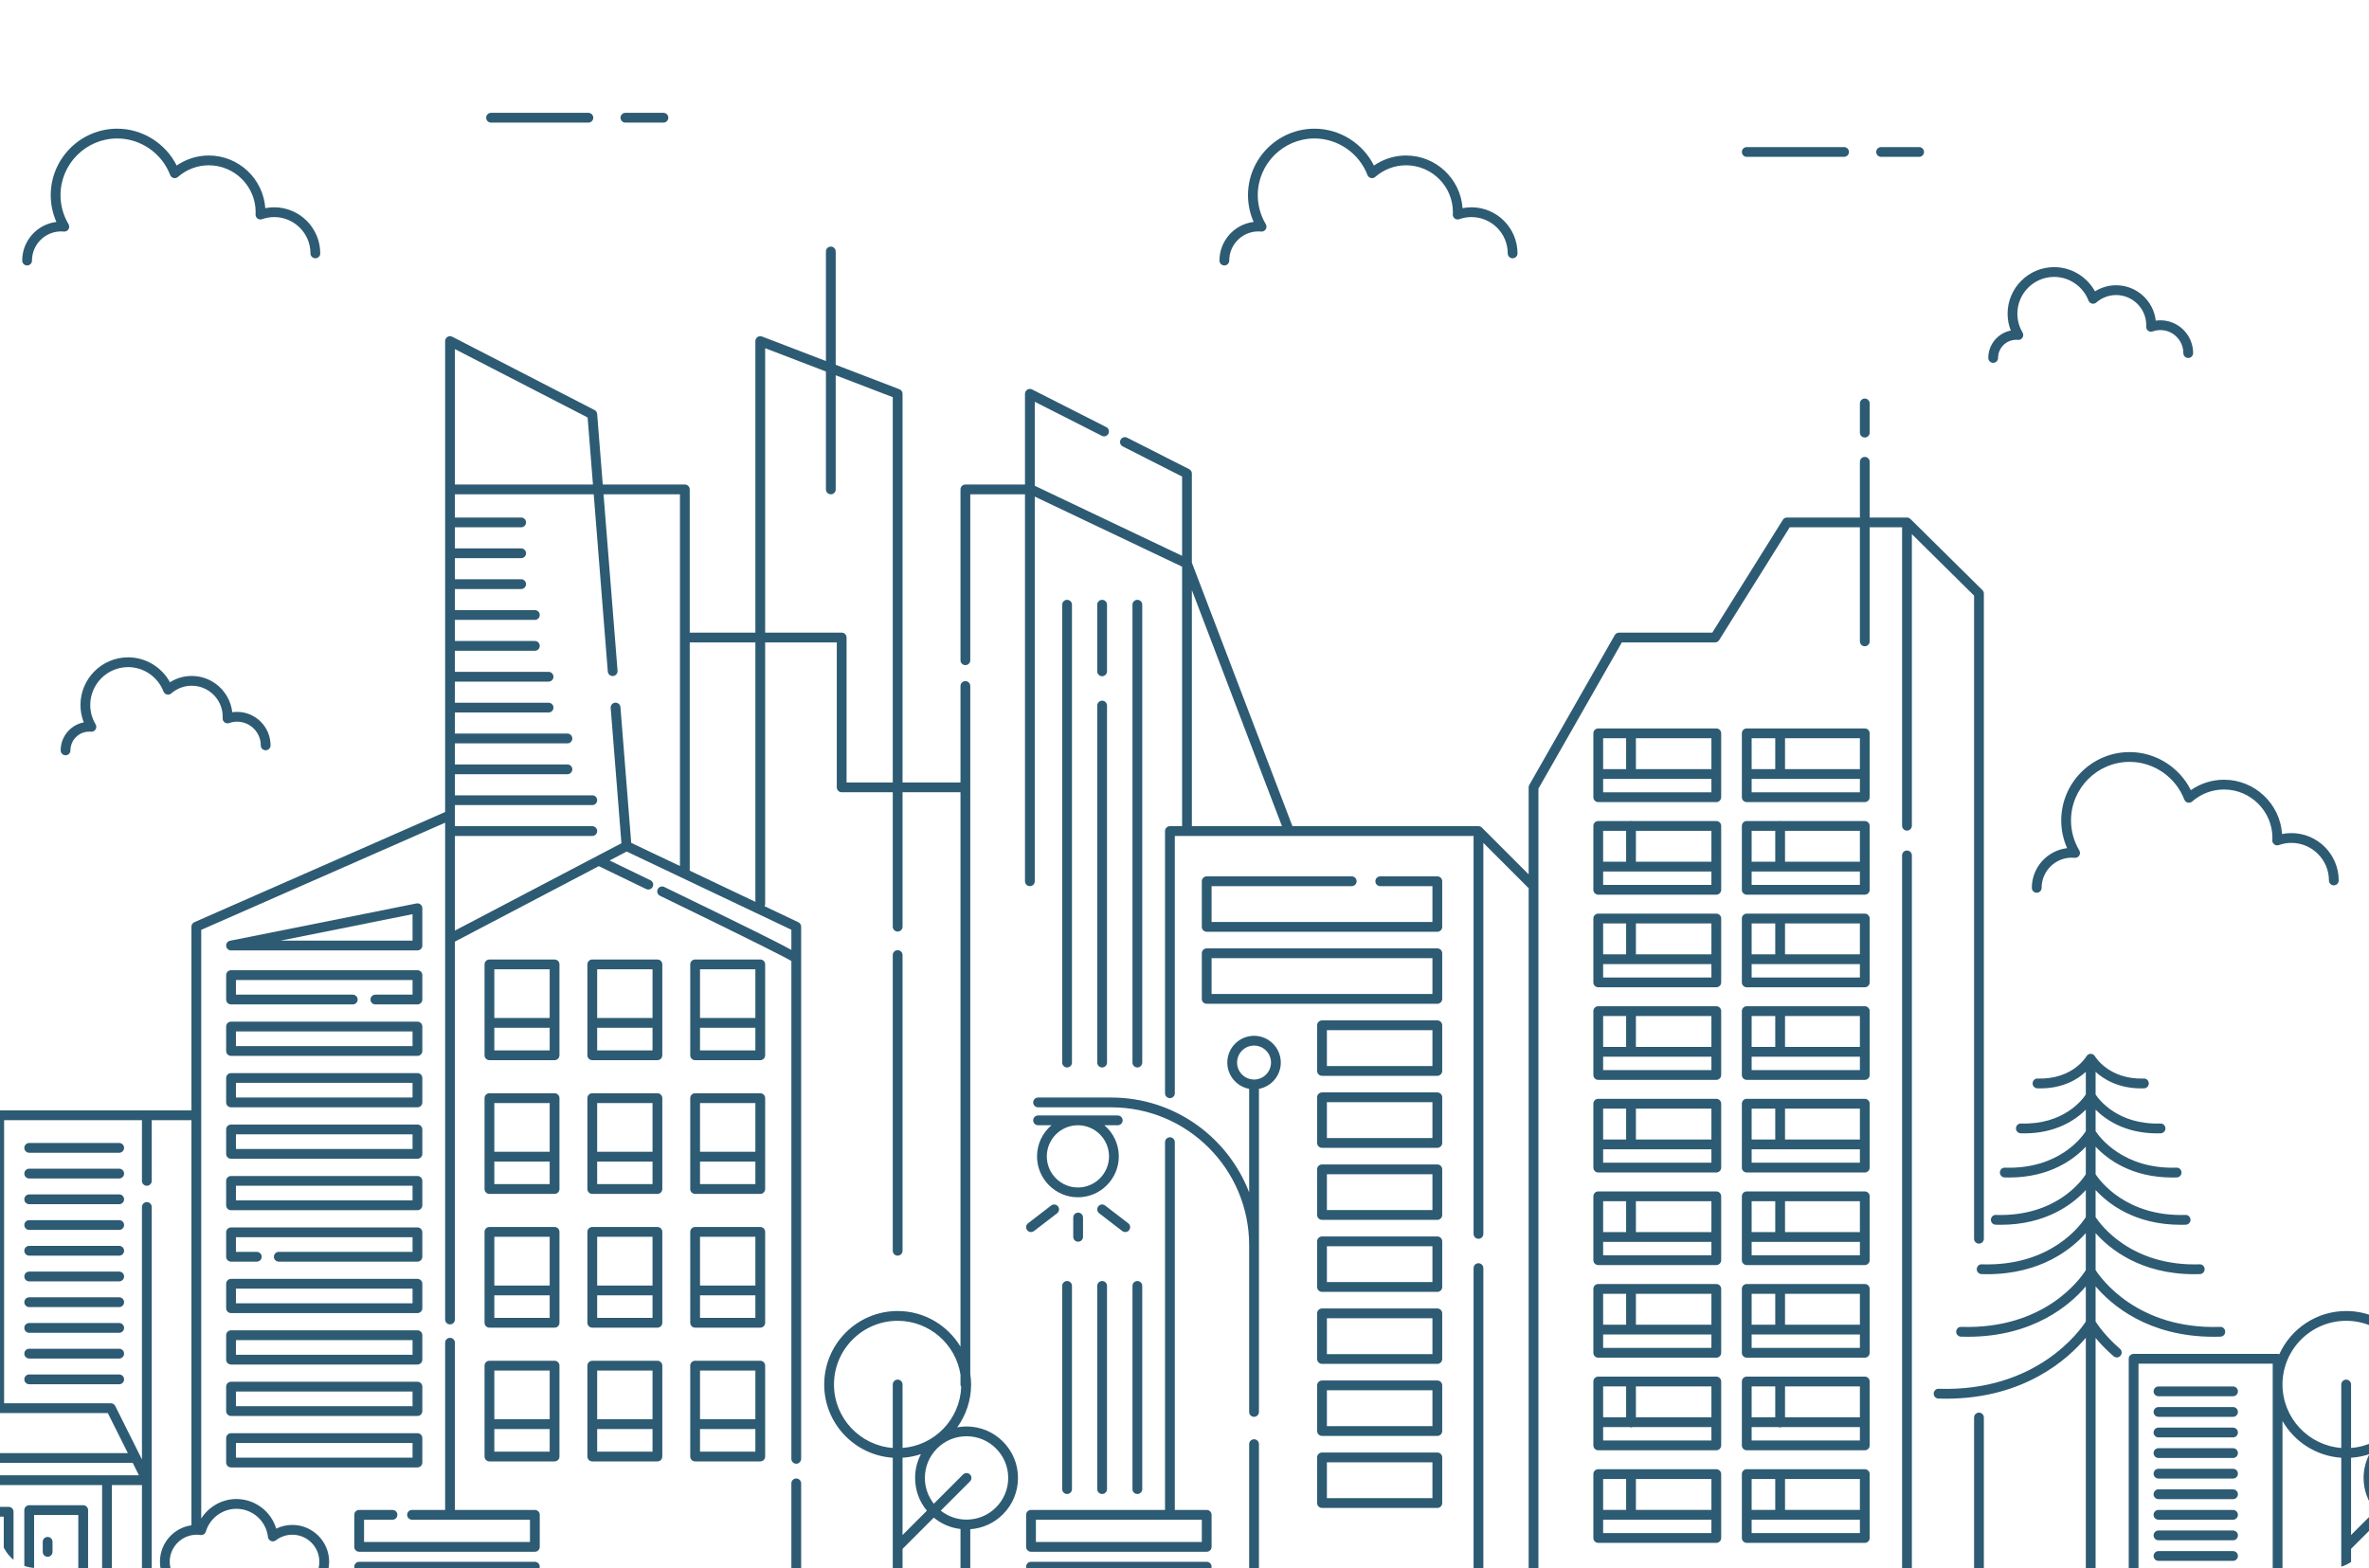 <?xml version="1.0" encoding="UTF-8"?> <svg xmlns="http://www.w3.org/2000/svg" width="645" height="427" viewBox="0 0 645 427" fill="none"> <g clip-path="url(#clip0_2366_190)"> <path d="M21.322 432.657V412.558H9.284V432.657H21.322ZM43.547 425.292C43.549 420.252 47.272 416.028 52.124 415.362V305.041H41.3L41.311 305.091V321.569C41.311 322.306 40.714 322.901 39.979 322.901C39.243 322.901 38.648 322.306 38.648 321.569V305.091L38.657 305.041H1.116V382.126H30.177C30.682 382.126 31.143 382.411 31.369 382.863L38.648 397.427V328.679C38.648 327.943 39.243 327.347 39.979 327.347C40.714 327.347 41.311 327.943 41.311 328.679V432.657H46.791C44.803 430.822 43.547 428.203 43.547 425.292V425.292ZM101.65 432.657V427.967H97.79C97.054 427.967 96.459 427.371 96.459 426.634C96.459 425.899 97.054 425.303 97.79 425.303H145.625C146.361 425.303 146.956 425.899 146.956 426.634C146.956 427.371 146.361 427.967 145.625 427.967H141.589V432.657H215.463V403.944C215.463 403.209 216.06 402.612 216.795 402.612C217.531 402.612 218.126 403.209 218.126 403.944V432.657H243.071V396.963C232.665 396.274 224.403 387.605 224.403 377.02C224.403 365.986 233.374 357.01 244.402 357.01C251.658 357.01 258.005 360.909 261.51 366.711V215.737H245.733V252.346C245.733 253.082 245.137 253.678 244.402 253.678C243.667 253.678 243.071 253.082 243.071 252.346V215.737H229.162C228.427 215.737 227.83 215.14 227.83 214.404V174.941H208.326V246.19C208.326 246.404 208.264 246.598 208.177 246.777L217.366 251.141C217.83 251.362 218.126 251.831 218.126 252.345V397.261C218.126 397.996 217.531 398.593 216.795 398.593C216.06 398.593 215.463 397.996 215.463 397.261V261.683C213.792 260.723 206.854 257.118 179.689 243.927C179.028 243.606 178.752 242.809 179.073 242.147C179.392 241.485 180.19 241.211 180.851 241.53C202.677 252.128 211.714 256.578 215.463 258.686V253.185L170.623 231.886L165.971 234.326C168.359 235.479 172.35 237.406 177.095 239.705C177.756 240.026 178.033 240.825 177.713 241.485C177.483 241.962 177.007 242.238 176.513 242.238C176.318 242.238 176.12 242.194 175.935 242.105C169.663 239.064 164.697 236.669 163.034 235.866L123.856 256.419V359.319C123.856 360.056 123.259 360.651 122.524 360.651C121.788 360.651 121.193 360.056 121.193 359.319V224.033L54.787 253.215V413.514C56.83 410.292 60.427 408.205 64.353 408.205C69.436 408.205 73.795 411.559 75.205 416.274C76.561 415.608 78.047 415.262 79.589 415.262C85.115 415.262 89.613 419.76 89.613 425.292C89.613 428.203 88.357 430.822 86.368 432.657H101.65V432.657ZM104.312 427.967V432.657H138.927V427.967H104.312ZM637.451 396.963C630.602 396.509 624.691 392.601 621.447 386.955V432.657H637.451V396.963ZM646.739 411.385C644.663 408.879 643.531 405.76 643.531 402.464C643.531 400.17 644.083 397.963 645.116 395.986C643.527 396.519 641.851 396.849 640.114 396.963V418.014L646.739 411.385ZM657.537 413.813C660.568 413.813 663.417 412.634 665.559 410.489C667.702 408.345 668.882 405.495 668.881 402.464C668.882 399.432 667.702 396.581 665.559 394.438C663.417 392.293 660.568 391.113 657.537 391.113C654.507 391.113 651.659 392.293 649.516 394.438C647.374 396.581 646.193 399.432 646.193 402.464C646.193 405.046 647.057 407.493 648.635 409.487L656.596 401.522C657.116 401.001 657.958 401.001 658.478 401.522C658.999 402.043 658.999 402.885 658.478 403.406L650.518 411.371C652.511 412.95 654.956 413.813 657.537 413.813V413.813ZM638.782 359.675C629.224 359.675 621.447 367.457 621.447 377.02C621.447 386.136 628.514 393.615 637.451 394.299V377.02C637.451 376.285 638.047 375.688 638.782 375.688C639.518 375.688 640.114 376.285 640.114 377.02V394.299C649.052 393.615 656.119 386.136 656.119 377.02C656.119 367.457 648.342 359.675 638.782 359.675ZM618.784 371.349H582.246V432.657H618.784V371.349ZM321.845 427.967H287.232V432.657H321.845V427.967ZM261.51 416.372C258.832 416.06 256.322 414.995 254.241 413.269L245.733 421.781V432.657H261.51V416.372ZM274.502 402.464C274.502 399.432 273.321 396.581 271.179 394.438C269.037 392.293 266.188 391.113 263.157 391.113C260.127 391.113 257.278 392.293 255.136 394.438C252.993 396.581 251.814 399.432 251.814 402.464C251.814 405.046 252.677 407.493 254.254 409.487L262.216 401.522C262.737 401.001 263.578 401.001 264.098 401.522C264.619 402.043 264.619 402.885 264.098 403.406L256.138 411.371C258.131 412.95 260.576 413.813 263.157 413.813C266.188 413.813 269.037 412.634 271.179 410.489C273.321 408.345 274.502 405.495 274.502 402.464V402.464ZM244.402 375.688C245.137 375.688 245.733 376.285 245.733 377.02V394.299C254.456 393.632 261.375 386.489 261.705 377.674C261.592 377.479 261.51 377.263 261.51 377.02V374.344C260.218 366.05 253.049 359.675 244.402 359.675C234.843 359.675 227.066 367.457 227.066 377.02C227.066 386.136 234.133 393.615 243.071 394.299V377.02C243.071 376.285 243.667 375.688 244.402 375.688V375.688ZM245.733 418.014L252.359 411.385C250.281 408.879 249.151 405.76 249.151 402.464C249.151 400.17 249.703 397.963 250.736 395.986C249.147 396.519 247.471 396.849 245.733 396.963V418.014V418.014ZM243.071 108.155L227.535 102.192V133.272C227.535 134.008 226.939 134.604 226.204 134.604C225.467 134.604 224.873 134.008 224.873 133.272V101.169L208.326 94.819V172.277H229.162C229.898 172.277 230.493 172.874 230.493 173.609V213.072H243.071V108.155V108.155ZM187.791 174.941V236.935L187.762 237.078L205.663 245.581V174.941H187.791V174.941ZM185.128 134.604H164.323L168.137 182.651C168.196 183.383 167.649 184.025 166.915 184.084L166.809 184.088C166.122 184.088 165.539 183.559 165.482 182.861L161.651 134.604H123.856V140.928H141.892C142.627 140.928 143.224 141.525 143.224 142.26C143.224 142.997 142.627 143.592 141.892 143.592H123.856V149.334H141.892C142.627 149.334 143.224 149.93 143.224 150.666C143.224 151.401 142.627 151.998 141.892 151.998H123.856V157.738H141.892C142.627 157.738 143.224 158.335 143.224 159.07C143.224 159.807 142.627 160.402 141.892 160.402H123.856V166.144H145.625C146.362 166.144 146.956 166.741 146.956 167.476C146.956 168.211 146.362 168.808 145.625 168.808H123.856V174.55H145.625C146.362 174.55 146.956 175.145 146.956 175.882C146.956 176.617 146.362 177.214 145.625 177.214H123.856V182.954H149.359C150.094 182.954 150.69 183.551 150.69 184.286C150.69 185.022 150.094 185.618 149.359 185.618H123.856V191.36H149.359C150.094 191.36 150.69 191.957 150.69 192.692C150.69 193.427 150.094 194.024 149.359 194.024H123.856V199.764H154.492C155.229 199.764 155.823 200.361 155.823 201.097C155.823 201.833 155.229 202.428 154.492 202.428H123.856V208.17H154.492C155.229 208.17 155.823 208.767 155.823 209.502C155.823 210.237 155.229 210.834 154.492 210.834H123.856V216.574H161.258C161.995 216.574 162.59 217.171 162.59 217.907C162.59 218.643 161.995 219.239 161.258 219.239H123.856V224.98H161.258C161.995 224.98 162.59 225.576 162.59 226.312C162.59 227.048 161.995 227.645 161.258 227.645H123.856V253.411L169.196 229.627L166.271 192.784C166.212 192.051 166.76 191.409 167.493 191.35C168.241 191.299 168.867 191.841 168.925 192.573L171.859 229.525L185.128 235.828V134.604V134.604ZM159.989 113.687L123.856 95.065V131.94H161.439L159.989 113.687V113.687ZM53.572 432.657H79.589C83.647 432.657 86.95 429.354 86.95 425.292C86.95 421.231 83.647 417.926 79.589 417.926C77.954 417.926 76.402 418.459 75.101 419.465C74.721 419.758 74.209 419.823 73.768 419.638C73.325 419.45 73.018 419.037 72.963 418.56C72.469 414.176 68.768 410.87 64.353 410.87C60.549 410.87 57.132 413.418 56.047 417.067C55.859 417.698 55.242 418.104 54.587 418.006C54.255 417.961 53.916 417.926 53.572 417.926C49.513 417.926 46.21 421.231 46.21 425.292C46.21 429.354 49.513 432.657 53.572 432.657V432.657ZM-40.25 395.695H-23.946C-23.21 395.695 -22.615 396.291 -22.615 397.028C-22.615 397.764 -23.21 398.36 -23.946 398.36H-41.581L-43.27 401.738H37.824L36.136 398.36H-17.622C-18.358 398.36 -18.953 397.764 -18.953 397.028C-18.953 396.291 -18.358 395.695 -17.622 395.695H34.804L29.355 384.791H-34.801L-40.25 395.695ZM38.648 404.402H30.46V432.657H38.648V404.402ZM-33.243 432.657H6.622V411.226C6.622 410.489 7.217 409.893 7.953 409.893H22.653C23.389 409.893 23.984 410.489 23.984 411.226V432.657H27.798V404.402H-33.243V432.657ZM-55.681 319.05H-99.22V368.685H-84.683C-83.948 368.685 -83.352 369.281 -83.352 370.017V403.07C-83.352 403.807 -83.948 404.402 -84.683 404.402C-85.419 404.402 -86.015 403.807 -86.015 403.07V371.349H-122.556V432.657H-86.015V410.273C-86.015 409.538 -85.419 408.941 -84.683 408.941C-83.948 408.941 -83.352 409.538 -83.352 410.273V432.657H-55.681V319.05ZM-142.553 359.675C-152.112 359.675 -159.89 367.457 -159.89 377.02C-159.89 386.136 -152.822 393.615 -143.884 394.299V377.02C-143.884 376.285 -143.289 375.688 -142.553 375.688C-141.816 375.688 -141.221 376.285 -141.221 377.02V394.299C-132.284 393.615 -125.218 386.136 -125.218 377.02C-125.218 367.457 -132.993 359.675 -142.553 359.675ZM-169.329 394.438C-173.753 398.863 -173.753 406.064 -169.329 410.489C-167.187 412.634 -164.338 413.813 -161.308 413.813C-158.726 413.813 -156.282 412.949 -154.289 411.371L-162.249 403.406C-162.769 402.885 -162.769 402.043 -162.249 401.522C-161.728 401.001 -160.887 401.001 -160.367 401.522L-152.406 409.487C-150.827 407.493 -149.964 405.046 -149.964 402.464C-149.964 399.432 -151.144 396.581 -153.287 394.438C-155.43 392.293 -158.279 391.113 -161.308 391.113C-164.338 391.113 -167.187 392.293 -169.329 394.438V394.438ZM-143.884 396.963C-145.621 396.849 -147.298 396.519 -148.886 395.986C-147.854 397.963 -147.301 400.17 -147.301 402.464C-147.301 405.76 -148.433 408.879 -150.509 411.385L-143.884 418.014V396.963ZM-141.221 432.657H-125.218V386.955C-128.463 392.601 -134.372 396.509 -141.221 396.963V432.657ZM324.509 160.693V224.98H349.034L324.509 160.693ZM-187.636 289.351C-187.636 286.803 -189.708 284.729 -192.255 284.729C-194.802 284.729 -196.874 286.803 -196.874 289.351C-196.874 291.9 -194.802 293.972 -192.255 293.972C-189.708 293.972 -187.636 291.9 -187.636 289.351ZM-212.668 432.657H-193.587V296.509C-196.967 295.88 -199.537 292.914 -199.537 289.351C-199.537 285.334 -196.271 282.065 -192.255 282.065C-188.24 282.065 -184.973 285.334 -184.973 289.351C-184.973 292.914 -187.544 295.88 -190.924 296.509V324.713C-185.131 309.62 -170.502 298.875 -153.403 298.875H-133.453C-132.717 298.875 -132.121 299.472 -132.121 300.207C-132.121 300.944 -132.717 301.539 -133.453 301.539H-153.403C-174.093 301.539 -190.924 318.381 -190.924 339.081V432.657H-143.884V421.781L-152.391 413.269C-154.896 415.346 -158.014 416.477 -161.308 416.477C-165.05 416.477 -168.566 415.021 -171.212 412.372C-176.673 406.909 -176.673 398.017 -171.212 392.554C-168.566 389.906 -165.05 388.449 -161.308 388.449C-160.446 388.449 -159.598 388.535 -158.769 388.687C-161.139 385.398 -162.552 381.376 -162.552 377.02C-162.552 365.986 -153.58 357.01 -142.553 357.01C-134.465 357.01 -127.498 361.849 -124.352 368.779C-124.205 368.724 -124.05 368.685 -123.887 368.685H-101.883V317.718C-101.883 316.981 -101.288 316.386 -100.552 316.386H-75.749V295.305C-75.749 294.568 -75.153 293.972 -74.417 293.972C-73.682 293.972 -73.086 294.568 -73.086 295.305V316.386H-54.349C-53.613 316.386 -53.018 316.981 -53.018 317.718V432.657H-35.906V404.402H-45.449C-46.185 404.402 -46.781 403.807 -46.781 403.07C-46.781 402.766 -46.679 402.485 -46.508 402.261L-43.704 396.649C-43.661 396.508 -43.597 396.384 -43.513 396.267L-36.815 382.863C-36.589 382.411 -36.13 382.126 -35.625 382.126H-1.546V339.946H-32.415C-33.151 339.946 -33.746 339.35 -33.746 338.614V253.677H-73.086V289.35C-73.086 290.087 -73.682 290.682 -74.417 290.682C-75.153 290.682 -75.749 290.087 -75.749 289.35V252.345C-75.749 251.608 -75.153 251.013 -74.417 251.013H-32.415C-31.68 251.013 -31.084 251.608 -31.084 252.345V337.282H-1.546V303.709C-1.546 302.972 -0.951 302.377 -0.215 302.377H52.124V252.345C52.124 251.816 52.436 251.338 52.919 251.124L121.193 221.122V92.881C121.193 92.416 121.434 91.986 121.831 91.743C122.228 91.501 122.72 91.482 123.134 91.696L161.868 111.658C162.278 111.869 162.55 112.278 162.586 112.738L164.111 131.94H186.46C187.196 131.94 187.791 132.537 187.791 133.272V172.277H205.663V92.881C205.663 92.442 205.879 92.031 206.241 91.783C206.602 91.534 207.062 91.482 207.472 91.637L224.873 98.316V68.483C224.873 67.746 225.467 67.151 226.204 67.151C226.939 67.151 227.535 67.746 227.535 68.483V99.338L244.88 105.996C245.394 106.194 245.733 106.688 245.733 107.24V213.072H261.51V186.808C261.51 186.072 262.105 185.476 262.842 185.476C263.577 185.476 264.173 186.072 264.173 186.808V374.161C264.307 375.098 264.401 376.048 264.401 377.02C264.401 381.376 262.988 385.398 260.618 388.687C261.448 388.535 262.296 388.449 263.157 388.449C266.898 388.449 270.416 389.906 273.062 392.554C275.707 395.201 277.165 398.719 277.165 402.464C277.165 406.207 275.707 409.726 273.062 412.372C270.657 414.778 267.531 416.188 264.173 416.427V432.657H284.57V427.967H280.709C279.974 427.967 279.377 427.371 279.377 426.634C279.377 425.899 279.974 425.303 280.709 425.303H328.544C329.28 425.303 329.875 425.899 329.875 426.634C329.875 427.371 329.28 427.967 328.544 427.967H324.508V432.657H340.105V393.264C340.105 392.528 340.702 391.932 341.437 391.932C342.173 391.932 342.768 392.528 342.768 393.264V432.657H401.205V345.331C401.205 344.596 401.801 343.999 402.536 343.999C403.271 343.999 403.867 344.596 403.867 345.331V432.657H416.201V241.869L403.867 229.528V336.007C403.867 336.743 403.271 337.339 402.536 337.339C401.801 337.339 401.205 336.743 401.205 336.007V227.645H319.863V297.708C319.863 298.445 319.268 299.04 318.532 299.04C317.797 299.04 317.2 298.445 317.2 297.708V226.312C317.2 225.576 317.797 224.98 318.532 224.98H321.845V154.309L281.733 135.233V239.978C281.733 240.715 281.136 241.311 280.401 241.311C279.665 241.311 279.07 240.715 279.07 239.978V134.604H264.173V179.792C264.173 180.527 263.577 181.124 262.842 181.124C262.105 181.124 261.51 180.527 261.51 179.792V133.272C261.51 132.537 262.105 131.94 262.842 131.94H279.07V107.24C279.07 106.776 279.309 106.346 279.704 106.105C280.1 105.861 280.592 105.841 281.003 106.052L301.201 116.304C301.856 116.636 302.118 117.438 301.786 118.095C301.454 118.751 300.654 119.015 299.996 118.68L281.733 109.409V132.284L321.845 151.359V129.77L305.68 121.564C305.025 121.232 304.762 120.431 305.095 119.774C305.427 119.118 306.23 118.855 306.885 119.189L323.78 127.765C324.227 127.992 324.508 128.451 324.508 128.952V153.222L351.883 224.98H402.536C402.709 224.98 402.882 225.015 403.044 225.083C403.208 225.149 403.355 225.248 403.477 225.371L416.201 238.102V214.404C416.201 214.172 416.262 213.945 416.377 213.744L439.648 172.949C439.885 172.533 440.325 172.277 440.803 172.277H466.201L485.411 141.554C485.653 141.165 486.079 140.928 486.538 140.928H506.388V125.752C506.388 125.017 506.985 124.42 507.719 124.42C508.456 124.42 509.051 125.017 509.051 125.752V140.928H519.207C519.385 140.928 519.558 140.965 519.718 141.032L519.996 141.216L520.143 141.313L520.148 141.318L539.743 160.692C539.997 160.942 540.138 161.283 540.138 161.639V337.328C540.138 338.065 539.543 338.66 538.807 338.66C538.072 338.66 537.476 338.065 537.476 337.328V162.195L520.538 145.449V224.859C520.538 225.594 519.943 226.191 519.207 226.191C518.471 226.191 517.875 225.594 517.875 224.859V143.592H509.051V174.655C509.051 175.39 508.456 175.987 507.719 175.987C506.985 175.987 506.388 175.39 506.388 174.655V143.592H487.276L468.067 174.315C467.824 174.706 467.398 174.941 466.938 174.941H441.577L418.864 214.757V432.657H517.875V232.937C517.875 232.2 518.471 231.605 519.207 231.605C519.943 231.605 520.538 232.2 520.538 232.937V432.657H537.476V386.009C537.476 385.274 538.072 384.678 538.807 384.678C539.543 384.678 540.138 385.274 540.138 386.009V432.657H567.899V364.293C563.128 369.992 551.215 380.886 529.835 380.886C529.156 380.886 528.466 380.875 527.769 380.852C527.033 380.829 526.457 380.213 526.481 379.478C526.505 378.743 527.135 378.133 527.854 378.19C554.573 379.028 566.366 362.243 567.899 359.865V350.299C563.642 355.303 553.656 364.023 535.718 364.023C535.119 364.023 534.509 364.013 533.894 363.992C533.158 363.969 532.583 363.354 532.605 362.619C532.629 361.883 533.24 361.265 533.979 361.331C556.759 362.039 566.468 348.138 567.899 345.864V335.79C564.096 340.08 555.706 346.985 541.033 346.985C540.528 346.985 540.014 346.976 539.494 346.958C538.759 346.934 538.183 346.319 538.206 345.585C538.229 344.849 538.848 344.233 539.58 344.296C558.5 344.895 566.615 333.454 567.899 331.435V324.063C564.435 327.835 557.147 333.531 544.689 333.531C544.248 333.531 543.798 333.525 543.344 333.509C542.609 333.486 542.033 332.871 542.055 332.135C542.079 331.4 542.697 330.785 543.429 330.847C559.717 331.332 566.738 321.584 567.899 319.772V312.268C564.666 315.699 558.094 320.655 547.015 320.655C546.614 320.655 546.207 320.648 545.794 320.634C545.059 320.611 544.482 319.996 544.507 319.26C544.53 318.525 545.153 317.903 545.881 317.972C560.474 318.427 566.808 309.722 567.899 308.035V302.18C565.1 304.969 559.791 308.631 551.17 308.631C550.841 308.631 550.507 308.627 550.169 308.616C549.434 308.591 548.858 307.976 548.881 307.242C548.905 306.507 549.534 305.883 550.255 305.954C561.821 306.304 566.935 299.507 567.899 298.048V291.884C565.609 293.963 561.633 296.384 555.477 296.384C555.223 296.384 554.965 296.38 554.702 296.37C553.967 296.348 553.391 295.733 553.415 294.997C553.439 294.262 554.047 293.633 554.787 293.709C564.26 293.97 567.919 287.906 568.076 287.636L568.13 287.573L568.237 287.433L568.366 287.305L568.507 287.199L568.57 287.144L568.642 287.119L568.796 287.055L568.984 287.006L569.154 286.983L569.23 286.968L569.302 286.983L569.485 287.008L569.662 287.055L569.817 287.119L569.891 287.144L569.954 287.2L570.094 287.306L570.222 287.433L570.33 287.574L570.386 287.64C570.423 287.704 574.124 293.991 583.671 293.709C584.404 293.638 585.021 294.262 585.045 294.997C585.069 295.733 584.492 296.348 583.757 296.37C583.494 296.38 583.238 296.384 582.982 296.384C576.826 296.384 572.85 293.962 570.562 291.882V298.048C571.523 299.504 576.637 306.295 588.204 305.954C588.917 305.89 589.554 306.507 589.578 307.242C589.602 307.976 589.025 308.591 588.29 308.616C587.951 308.627 587.618 308.631 587.289 308.631C578.67 308.631 573.36 304.968 570.562 302.178V308.029C571.62 309.64 578.071 318.415 592.579 317.972C593.33 317.908 593.929 318.525 593.953 319.26C593.976 319.996 593.399 320.611 592.665 320.634C592.252 320.648 591.846 320.655 591.444 320.655C580.366 320.655 573.794 315.699 570.562 312.267V319.765C571.682 321.48 578.85 331.34 595.029 330.847C595.753 330.792 596.379 331.4 596.403 332.135C596.426 332.871 595.849 333.486 595.115 333.509C594.66 333.525 594.212 333.531 593.77 333.531C581.314 333.531 574.025 327.835 570.562 324.061V331.427C571.817 333.354 580.133 344.875 598.88 344.296C599.602 344.239 600.229 344.849 600.253 345.585C600.277 346.319 599.701 346.934 598.966 346.958C598.444 346.976 597.933 346.985 597.426 346.985C582.755 346.985 574.362 340.08 570.562 335.788V345.859C571.943 348.013 581.853 362.073 604.48 361.331C605.21 361.272 605.83 361.883 605.853 362.619C605.877 363.354 605.301 363.969 604.565 363.992C603.948 364.013 603.341 364.023 602.741 364.023C584.805 364.023 574.817 355.301 570.562 350.299V359.869C571.15 360.795 573.275 363.916 577.201 367.301C577.758 367.783 577.82 368.624 577.34 369.182C577.077 369.487 576.705 369.643 576.331 369.643C576.024 369.643 575.714 369.536 575.462 369.32C573.355 367.504 571.741 365.766 570.562 364.344V432.657H579.583V370.017C579.583 369.281 580.179 368.685 580.914 368.685H620.115C620.28 368.685 620.435 368.724 620.58 368.779C623.727 361.849 630.693 357.01 638.782 357.01C649.81 357.01 658.782 365.986 658.782 377.02C658.782 381.376 657.369 385.398 654.999 388.687C655.828 388.535 656.676 388.449 657.537 388.449C661.28 388.449 664.796 389.906 667.443 392.554C670.087 395.201 671.544 398.719 671.544 402.464C671.544 406.207 670.087 409.726 667.443 412.372C664.796 415.021 661.28 416.477 657.537 416.477C654.244 416.477 651.126 415.346 648.621 413.269L640.114 421.781V432.657H691.333C692.068 432.657 692.664 433.252 692.664 433.989C692.664 434.725 692.068 435.321 691.333 435.321H-212.668C-213.405 435.321 -214 434.725 -214 433.989C-214 433.252 -213.405 432.657 -212.668 432.657H-212.668Z" fill="#2D5B73"></path> <path d="M346.056 289.351C346.056 286.803 343.983 284.728 341.437 284.728C338.89 284.728 336.818 286.803 336.818 289.351C336.818 291.899 338.89 293.972 341.437 293.972C343.983 293.972 346.056 291.899 346.056 289.351ZM342.768 377.02V384.492C342.768 385.227 342.173 385.824 341.437 385.824C340.701 385.824 340.105 385.227 340.105 384.492V339.081C340.105 318.381 323.274 301.539 302.586 301.539H282.635C281.9 301.539 281.304 300.943 281.304 300.206C281.304 299.471 281.9 298.875 282.635 298.875H302.586C319.683 298.875 334.312 309.62 340.105 324.712V296.508C336.725 295.88 334.155 292.913 334.155 289.351C334.155 285.333 337.422 282.064 341.437 282.064C345.452 282.064 348.719 285.333 348.719 289.351C348.719 292.913 346.148 295.88 342.768 296.508V377.02V377.02Z" fill="#2D5B73"></path> <path d="M293.481 323.37C298.151 323.37 301.949 319.568 301.949 314.896C301.949 310.224 298.151 306.422 293.481 306.422C288.811 306.422 285.012 310.224 285.012 314.896C285.012 319.568 288.811 323.37 293.481 323.37ZM282.349 314.896C282.349 311.504 283.876 308.467 286.274 306.422H282.635C281.9 306.422 281.304 305.827 281.304 305.09C281.304 304.355 281.9 303.758 282.635 303.758H304.326C305.062 303.758 305.657 304.355 305.657 305.09C305.657 305.827 305.062 306.422 304.326 306.422H300.687C303.085 308.467 304.612 311.504 304.612 314.896C304.612 321.037 299.618 326.034 293.481 326.034C287.343 326.034 282.349 321.037 282.349 314.896V314.896Z" fill="#2D5B73"></path> <path d="M294.872 331.552V336.804C294.872 337.541 294.275 338.136 293.541 338.136C292.805 338.136 292.209 337.541 292.209 336.804V331.552C292.209 330.815 292.805 330.219 293.541 330.219C294.275 330.219 294.872 330.815 294.872 331.552Z" fill="#2D5B73"></path> <path d="M281.519 335.234C281.279 335.42 280.994 335.509 280.71 335.509C280.311 335.509 279.915 335.33 279.653 334.99C279.206 334.406 279.315 333.57 279.898 333.121L286.198 328.277C286.78 327.828 287.617 327.937 288.065 328.521C288.512 329.104 288.403 329.941 287.82 330.389L281.519 335.234V335.234Z" fill="#2D5B73"></path> <path d="M299.017 328.521C299.465 327.937 300.301 327.828 300.883 328.277L307.183 333.121C307.766 333.57 307.875 334.406 307.427 334.99C307.165 335.33 306.77 335.509 306.371 335.509C306.088 335.509 305.803 335.42 305.56 335.234L299.26 330.389C298.677 329.941 298.568 329.104 299.017 328.521V328.521Z" fill="#2D5B73"></path> <path d="M607.982 425.047H587.681C586.945 425.047 586.35 424.452 586.35 423.715C586.35 422.978 586.945 422.383 587.681 422.383H607.982C608.717 422.383 609.313 422.978 609.313 423.715C609.313 424.452 608.717 425.047 607.982 425.047Z" fill="#2D5B73"></path> <path d="M607.982 419.444H587.681C586.945 419.444 586.35 418.849 586.35 418.112C586.35 417.376 586.945 416.78 587.681 416.78H607.982C608.717 416.78 609.313 417.376 609.313 418.112C609.313 418.849 608.717 419.444 607.982 419.444Z" fill="#2D5B73"></path> <path d="M607.982 413.841H587.681C586.945 413.841 586.35 413.246 586.35 412.509C586.35 411.773 586.945 411.177 587.681 411.177H607.982C608.717 411.177 609.313 411.773 609.313 412.509C609.313 413.246 608.717 413.841 607.982 413.841Z" fill="#2D5B73"></path> <path d="M607.982 408.237H587.681C586.945 408.237 586.35 407.642 586.35 406.905C586.35 406.168 586.945 405.573 587.681 405.573H607.982C608.717 405.573 609.313 406.168 609.313 406.905C609.313 407.642 608.717 408.237 607.982 408.237Z" fill="#2D5B73"></path> <path d="M607.982 402.634H587.681C586.945 402.634 586.35 402.039 586.35 401.302C586.35 400.565 586.945 399.97 587.681 399.97H607.982C608.717 399.97 609.313 400.565 609.313 401.302C609.313 402.039 608.717 402.634 607.982 402.634Z" fill="#2D5B73"></path> <path d="M607.982 397.031H587.681C586.945 397.031 586.35 396.436 586.35 395.699C586.35 394.962 586.945 394.367 587.681 394.367H607.982C608.717 394.367 609.313 394.962 609.313 395.699C609.313 396.436 608.717 397.031 607.982 397.031Z" fill="#2D5B73"></path> <path d="M607.982 391.427H587.681C586.945 391.427 586.35 390.831 586.35 390.095C586.35 389.358 586.945 388.762 587.681 388.762H607.982C608.717 388.762 609.313 389.358 609.313 390.095C609.313 390.831 608.717 391.427 607.982 391.427Z" fill="#2D5B73"></path> <path d="M607.982 385.824H587.681C586.945 385.824 586.35 385.227 586.35 384.492C586.35 383.755 586.945 383.16 587.681 383.16H607.982C608.717 383.16 609.313 383.755 609.313 384.492C609.313 385.227 608.717 385.824 607.982 385.824Z" fill="#2D5B73"></path> <path d="M607.982 380.221H587.681C586.945 380.221 586.35 379.624 586.35 378.889C586.35 378.152 586.945 377.557 587.681 377.557H607.982C608.717 377.557 609.313 378.152 609.313 378.889C609.313 379.624 608.717 380.221 607.982 380.221Z" fill="#2D5B73"></path> <path d="M1.021 413.003H-27.992V424.056H1.021V413.003ZM2.352 426.72H-29.324C-30.06 426.72 -30.655 426.125 -30.655 425.388V411.671C-30.655 410.935 -30.06 410.339 -29.324 410.339H2.352C3.088 410.339 3.684 410.935 3.684 411.671V425.388C3.684 426.125 3.088 426.72 2.352 426.72Z" fill="#2D5B73"></path> <path d="M12.969 418.53C13.704 418.53 14.301 419.127 14.301 419.863V422.607C14.301 423.343 13.704 423.939 12.969 423.939C12.233 423.939 11.638 423.343 11.638 422.607V419.863C11.638 419.127 12.233 418.53 12.969 418.53Z" fill="#2D5B73"></path> <path d="M32.453 376.952H7.953C7.217 376.952 6.621 376.355 6.621 375.62C6.621 374.883 7.217 374.288 7.953 374.288H32.453C33.189 374.288 33.784 374.883 33.784 375.62C33.784 376.355 33.189 376.952 32.453 376.952Z" fill="#2D5B73"></path> <path d="M32.453 369.948H7.953C7.217 369.948 6.621 369.352 6.621 368.615C6.621 367.879 7.217 367.284 7.953 367.284H32.453C33.189 367.284 33.784 367.879 33.784 368.615C33.784 369.352 33.189 369.948 32.453 369.948Z" fill="#2D5B73"></path> <path d="M32.453 362.943H7.953C7.217 362.943 6.621 362.348 6.621 361.611C6.621 360.874 7.217 360.279 7.953 360.279H32.453C33.189 360.279 33.784 360.874 33.784 361.611C33.784 362.348 33.189 362.943 32.453 362.943Z" fill="#2D5B73"></path> <path d="M32.453 355.939H7.953C7.217 355.939 6.621 355.343 6.621 354.607C6.621 353.87 7.217 353.275 7.953 353.275H32.453C33.189 353.275 33.784 353.87 33.784 354.607C33.784 355.343 33.189 355.939 32.453 355.939Z" fill="#2D5B73"></path> <path d="M32.453 348.935H7.953C7.217 348.935 6.621 348.339 6.621 347.602C6.621 346.867 7.217 346.27 7.953 346.27H32.453C33.189 346.27 33.784 346.867 33.784 347.602C33.784 348.339 33.189 348.935 32.453 348.935Z" fill="#2D5B73"></path> <path d="M32.453 341.931H7.953C7.217 341.931 6.621 341.335 6.621 340.6C6.621 339.863 7.217 339.267 7.953 339.267H32.453C33.189 339.267 33.784 339.863 33.784 340.6C33.784 341.335 33.189 341.931 32.453 341.931Z" fill="#2D5B73"></path> <path d="M32.453 334.926H7.953C7.217 334.926 6.621 334.329 6.621 333.594C6.621 332.857 7.217 332.262 7.953 332.262H32.453C33.189 332.262 33.784 332.857 33.784 333.594C33.784 334.329 33.189 334.926 32.453 334.926Z" fill="#2D5B73"></path> <path d="M32.453 327.922H7.953C7.217 327.922 6.621 327.326 6.621 326.589C6.621 325.853 7.217 325.257 7.953 325.257H32.453C33.189 325.257 33.784 325.853 33.784 326.589C33.784 327.326 33.189 327.922 32.453 327.922Z" fill="#2D5B73"></path> <path d="M32.453 320.917H7.953C7.217 320.917 6.621 320.322 6.621 319.585C6.621 318.848 7.217 318.253 7.953 318.253H32.453C33.189 318.253 33.784 318.848 33.784 319.585C33.784 320.322 33.189 320.917 32.453 320.917Z" fill="#2D5B73"></path> <path d="M32.453 313.913H7.953C7.217 313.913 6.621 313.317 6.621 312.581C6.621 311.846 7.217 311.249 7.953 311.249H32.453C33.189 311.249 33.784 311.846 33.784 312.581C33.784 313.317 33.189 313.913 32.453 313.913Z" fill="#2D5B73"></path> <path d="M97.79 411.177H106.861C107.597 411.177 108.192 411.773 108.192 412.509C108.192 413.246 107.597 413.841 106.861 413.841H99.121V419.903H144.293V413.841H112.186C111.45 413.841 110.855 413.246 110.855 412.509C110.855 411.773 111.45 411.177 112.186 411.177H121.193V365.645C121.193 364.909 121.788 364.313 122.524 364.313C123.259 364.313 123.856 364.909 123.856 365.645V411.177H145.625C146.361 411.177 146.956 411.773 146.956 412.509V421.235C146.956 421.971 146.361 422.567 145.625 422.567H97.79C97.054 422.567 96.459 421.971 96.459 421.235V412.509C96.459 411.773 97.054 411.177 97.79 411.177V411.177Z" fill="#2D5B73"></path> <path d="M327.212 413.841H282.04V419.903H327.212V413.841ZM328.543 422.567H280.708C279.974 422.567 279.377 421.971 279.377 421.235V412.509C279.377 411.773 279.974 411.177 280.708 411.177H317.2V311.029C317.2 310.294 317.796 309.697 318.531 309.697C319.268 309.697 319.863 310.294 319.863 311.029V411.177H328.543C329.279 411.177 329.875 411.773 329.875 412.509V421.235C329.875 421.971 329.279 422.567 328.543 422.567V422.567Z" fill="#2D5B73"></path> <path d="M112.325 248.95L76.35 256.149H112.325V248.95ZM113.656 258.813H62.904C62.221 258.813 61.648 258.294 61.58 257.613C61.512 256.931 61.972 256.309 62.643 256.176L113.395 246.02C113.788 245.945 114.194 246.042 114.5 246.295C114.809 246.548 114.987 246.925 114.987 247.325V257.481C114.987 258.218 114.393 258.813 113.656 258.813V258.813Z" fill="#2D5B73"></path> <path d="M112.325 392.944H64.236V396.935H112.325V392.944ZM113.656 399.6H62.904C62.169 399.6 61.573 399.003 61.573 398.267V391.612C61.573 390.877 62.169 390.28 62.904 390.28H113.656C114.393 390.28 114.987 390.877 114.987 391.612V398.267C114.987 399.003 114.393 399.6 113.656 399.6V399.6Z" fill="#2D5B73"></path> <path d="M112.325 378.937H64.236V382.926H112.325V378.937ZM113.656 385.591H62.904C62.169 385.591 61.573 384.995 61.573 384.259V377.605C61.573 376.868 62.169 376.273 62.904 376.273H113.656C114.393 376.273 114.987 376.868 114.987 377.605V384.259C114.987 384.995 114.393 385.591 113.656 385.591V385.591Z" fill="#2D5B73"></path> <path d="M112.325 364.927H64.236V368.917H112.325V364.927ZM113.656 371.581H62.904C62.169 371.581 61.573 370.985 61.573 370.249V363.595C61.573 362.858 62.169 362.262 62.904 362.262H113.656C114.393 362.262 114.987 362.858 114.987 363.595V370.249C114.987 370.985 114.393 371.581 113.656 371.581V371.581Z" fill="#2D5B73"></path> <path d="M112.325 350.919H64.236V354.909H112.325V350.919ZM113.656 357.574H62.904C62.169 357.574 61.573 356.977 61.573 356.241V349.588C61.573 348.851 62.169 348.255 62.904 348.255H113.656C114.393 348.255 114.987 348.851 114.987 349.588V356.241C114.987 356.977 114.393 357.574 113.656 357.574V357.574Z" fill="#2D5B73"></path> <path d="M113.656 343.565H75.906C75.17 343.565 74.575 342.969 74.575 342.233C74.575 341.496 75.17 340.901 75.906 340.901H112.325V336.911H64.236V340.901H69.915C70.651 340.901 71.247 341.496 71.247 342.233C71.247 342.969 70.651 343.565 69.915 343.565H62.904C62.169 343.565 61.573 342.969 61.573 342.233V335.578C61.573 334.842 62.169 334.247 62.904 334.247H113.656C114.393 334.247 114.987 334.842 114.987 335.578V342.233C114.987 342.969 114.393 343.565 113.656 343.565V343.565Z" fill="#2D5B73"></path> <path d="M112.325 322.902H64.236V326.892H112.325V322.902ZM113.656 329.556H62.904C62.169 329.556 61.573 328.96 61.573 328.224V321.57C61.573 320.835 62.169 320.238 62.904 320.238H113.656C114.393 320.238 114.987 320.835 114.987 321.57V328.224C114.987 328.96 114.393 329.556 113.656 329.556V329.556Z" fill="#2D5B73"></path> <path d="M112.325 308.893H64.236V312.883H112.325V308.893ZM113.656 315.547H62.904C62.169 315.547 61.573 314.952 61.573 314.215V307.561C61.573 306.825 62.169 306.229 62.904 306.229H113.656C114.393 306.229 114.987 306.825 114.987 307.561V314.215C114.987 314.952 114.393 315.547 113.656 315.547V315.547Z" fill="#2D5B73"></path> <path d="M112.325 294.885H64.236V298.875H112.325V294.885ZM113.656 301.539H62.904C62.169 301.539 61.573 300.943 61.573 300.206V293.553C61.573 292.816 62.169 292.22 62.904 292.22H113.656C114.393 292.22 114.987 292.816 114.987 293.553V300.206C114.987 300.943 114.393 301.539 113.656 301.539V301.539Z" fill="#2D5B73"></path> <path d="M112.325 280.877H64.236V284.867H112.325V280.877ZM113.656 287.532H62.904C62.169 287.532 61.573 286.935 61.573 286.199V279.545C61.573 278.809 62.169 278.213 62.904 278.213H113.656C114.393 278.213 114.987 278.809 114.987 279.545V286.199C114.987 286.935 114.393 287.532 113.656 287.532V287.532Z" fill="#2D5B73"></path> <path d="M113.656 273.521H102.201C101.465 273.521 100.87 272.926 100.87 272.189C100.87 271.452 101.465 270.857 102.201 270.857H112.325V266.867H64.236V270.857H96.043C96.78 270.857 97.375 271.452 97.375 272.189C97.375 272.926 96.78 273.521 96.043 273.521H62.904C62.169 273.521 61.573 272.926 61.573 272.189V265.535C61.573 264.799 62.169 264.203 62.904 264.203H113.656C114.393 264.203 114.987 264.799 114.987 265.535V272.189C114.987 272.926 114.393 273.521 113.656 273.521V273.521Z" fill="#2D5B73"></path> <path d="M149.66 395.301V389.152H134.589V395.301H149.66ZM134.589 373.217V386.487H149.66V373.217H134.589ZM131.926 396.633V371.884C131.926 371.148 132.521 370.552 133.257 370.552H150.991C151.728 370.552 152.323 371.148 152.323 371.884V396.633C152.323 397.369 151.728 397.965 150.991 397.965H133.257C132.521 397.965 131.926 397.369 131.926 396.633Z" fill="#2D5B73"></path> <path d="M177.662 395.301V389.152H162.589V395.301H177.662ZM162.589 373.217V386.487H177.662V373.217H162.589ZM161.258 370.552H178.993C179.728 370.552 180.324 371.148 180.324 371.884V396.633C180.324 397.369 179.728 397.965 178.993 397.965H161.258C160.523 397.965 159.926 397.369 159.926 396.633V371.884C159.926 371.148 160.523 370.552 161.258 370.552Z" fill="#2D5B73"></path> <path d="M205.663 395.301V389.152H190.592V395.301H205.663ZM190.592 373.217V386.487H205.663V373.217H190.592ZM189.261 370.552H206.995C207.731 370.552 208.326 371.148 208.326 371.884V396.633C208.326 397.369 207.731 397.965 206.995 397.965H189.261C188.524 397.965 187.929 397.369 187.929 396.633V371.884C187.929 371.148 188.524 370.552 189.261 370.552Z" fill="#2D5B73"></path> <path d="M134.589 336.794V350.064H149.66V336.794H134.589ZM149.66 358.878V352.729H134.589V358.878H149.66ZM150.991 361.542H133.257C132.521 361.542 131.926 360.947 131.926 360.21V335.461C131.926 334.725 132.521 334.129 133.257 334.129H150.991C151.728 334.129 152.323 334.725 152.323 335.461V360.21C152.323 360.947 151.728 361.542 150.991 361.542Z" fill="#2D5B73"></path> <path d="M177.662 358.878V352.729H162.589V358.878H177.662ZM162.589 336.794V350.064H177.662V336.794H162.589ZM161.258 334.129H178.993C179.728 334.129 180.324 334.725 180.324 335.461V360.21C180.324 360.947 179.728 361.542 178.993 361.542H161.258C160.523 361.542 159.926 360.947 159.926 360.21V335.461C159.926 334.725 160.523 334.129 161.258 334.129Z" fill="#2D5B73"></path> <path d="M205.663 358.878V352.729H190.592V358.878H205.663ZM190.592 336.794V350.064H205.663V336.794H190.592ZM189.261 334.129H206.995C207.731 334.129 208.326 334.725 208.326 335.461V360.21C208.326 360.947 207.731 361.542 206.995 361.542H189.261C188.524 361.542 187.929 360.947 187.929 360.21V335.461C187.929 334.725 188.524 334.129 189.261 334.129Z" fill="#2D5B73"></path> <path d="M134.589 300.372V313.642H149.66V300.372H134.589ZM149.66 322.456V316.307H134.589V322.456H149.66ZM150.991 325.12H133.257C132.521 325.12 131.926 324.525 131.926 323.788V299.04C131.926 298.304 132.521 297.707 133.257 297.707H150.991C151.728 297.707 152.323 298.304 152.323 299.04V323.788C152.323 324.525 151.728 325.12 150.991 325.12Z" fill="#2D5B73"></path> <path d="M177.662 322.456V316.307H162.589V322.456H177.662ZM162.589 300.372V313.642H177.662V300.372H162.589ZM161.258 297.707H178.993C179.728 297.707 180.324 298.304 180.324 299.04V323.788C180.324 324.525 179.728 325.12 178.993 325.12H161.258C160.523 325.12 159.926 324.525 159.926 323.788V299.04C159.926 298.304 160.523 297.707 161.258 297.707Z" fill="#2D5B73"></path> <path d="M205.663 322.456V316.307H190.592V322.456H205.663ZM190.592 300.372V313.642H205.663V300.372H190.592ZM189.261 297.707H206.995C207.731 297.707 208.326 298.304 208.326 299.04V323.788C208.326 324.525 207.731 325.12 206.995 325.12H189.261C188.524 325.12 187.929 324.525 187.929 323.788V299.04C187.929 298.304 188.524 297.707 189.261 297.707Z" fill="#2D5B73"></path> <path d="M134.589 263.948V277.219H149.66V263.948H134.589ZM149.66 286.034V279.884H134.589V286.034H149.66ZM150.991 288.698H133.257C132.521 288.698 131.926 288.101 131.926 287.366V262.616C131.926 261.881 132.521 261.284 133.257 261.284H150.991C151.728 261.284 152.323 261.881 152.323 262.616V287.366C152.323 288.101 151.728 288.698 150.991 288.698Z" fill="#2D5B73"></path> <path d="M177.662 286.034V279.884H162.589V286.034H177.662ZM162.589 263.948V277.219H177.662V263.948H162.589ZM161.258 261.284H178.993C179.728 261.284 180.324 261.881 180.324 262.616V287.366C180.324 288.101 179.728 288.698 178.993 288.698H161.258C160.523 288.698 159.926 288.101 159.926 287.366V262.616C159.926 261.881 160.523 261.284 161.258 261.284Z" fill="#2D5B73"></path> <path d="M205.663 286.034V279.884H190.592V286.034H205.663ZM190.592 263.948V277.219H205.663V263.948H190.592ZM189.261 261.284H206.995C207.731 261.284 208.326 261.881 208.326 262.616V287.366C208.326 288.101 207.731 288.698 206.995 288.698H189.261C188.524 288.698 187.929 288.101 187.929 287.366V262.616C187.929 261.881 188.524 261.284 189.261 261.284Z" fill="#2D5B73"></path> <path d="M361.271 407.967H390.004V398.207H361.271V407.967ZM359.94 395.543H391.335C392.07 395.543 392.667 396.139 392.667 396.876V409.299C392.667 410.035 392.07 410.631 391.335 410.631H359.94C359.205 410.631 358.609 410.035 358.609 409.299V396.876C358.609 396.139 359.205 395.543 359.94 395.543Z" fill="#2D5B73"></path> <path d="M361.271 388.354H390.004V378.595H361.271V388.354ZM358.609 377.262C358.609 376.526 359.205 375.93 359.94 375.93H391.335C392.07 375.93 392.667 376.526 392.667 377.262V389.686C392.667 390.423 392.07 391.018 391.335 391.018H359.94C359.205 391.018 358.609 390.423 358.609 389.686V377.262Z" fill="#2D5B73"></path> <path d="M361.271 368.742H390.004V358.983H361.271V368.742ZM358.609 357.651C358.609 356.915 359.205 356.318 359.94 356.318H391.335C392.07 356.318 392.667 356.915 392.667 357.651V370.074C392.667 370.811 392.07 371.406 391.335 371.406H359.94C359.205 371.406 358.609 370.811 358.609 370.074V357.651Z" fill="#2D5B73"></path> <path d="M361.271 349.13H390.004V339.371H361.271V349.13ZM358.609 338.039C358.609 337.302 359.205 336.707 359.94 336.707H391.335C392.07 336.707 392.667 337.302 392.667 338.039V350.462C392.667 351.199 392.07 351.795 391.335 351.795H359.94C359.205 351.795 358.609 351.199 358.609 350.462V338.039Z" fill="#2D5B73"></path> <path d="M361.271 329.519H390.004V319.76H361.271V329.519ZM358.609 318.427C358.609 317.691 359.205 317.095 359.94 317.095H391.335C392.07 317.095 392.667 317.691 392.667 318.427V330.851C392.667 331.587 392.07 332.183 391.335 332.183H359.94C359.205 332.183 358.609 331.587 358.609 330.851V318.427Z" fill="#2D5B73"></path> <path d="M361.271 309.906H390.004V300.147H361.271V309.906ZM358.609 298.815C358.609 298.079 359.205 297.482 359.94 297.482H391.335C392.07 297.482 392.667 298.079 392.667 298.815V311.238C392.667 311.975 392.07 312.57 391.335 312.57H359.94C359.205 312.57 358.609 311.975 358.609 311.238V298.815Z" fill="#2D5B73"></path> <path d="M361.271 290.294H390.004V280.536H361.271V290.294ZM358.609 279.204C358.609 278.468 359.205 277.872 359.94 277.872H391.335C392.07 277.872 392.667 278.468 392.667 279.204V291.626C392.667 292.363 392.07 292.959 391.335 292.959H359.94C359.205 292.959 358.609 292.363 358.609 291.626V279.204Z" fill="#2D5B73"></path> <path d="M329.875 270.682H390.004V260.923H329.875V270.682ZM327.212 272.015V259.591C327.212 258.855 327.809 258.259 328.544 258.259H391.335C392.07 258.259 392.667 258.855 392.667 259.591V272.015C392.667 272.751 392.07 273.347 391.335 273.347H328.544C327.809 273.347 327.212 272.751 327.212 272.015Z" fill="#2D5B73"></path> <path d="M375.798 241.31C375.063 241.31 374.467 240.715 374.467 239.978C374.467 239.243 375.063 238.646 375.798 238.646H391.335C392.07 238.646 392.667 239.243 392.667 239.978V252.403C392.667 253.138 392.07 253.735 391.335 253.735H328.544C327.809 253.735 327.212 253.138 327.212 252.403V239.978C327.212 239.243 327.809 238.646 328.544 238.646H368.032C368.767 238.646 369.363 239.243 369.363 239.978C369.363 240.715 368.767 241.31 368.032 241.31H329.875V251.071H390.004V241.31H375.798V241.31Z" fill="#2D5B73"></path> <path d="M308.333 289.351V164.674C308.333 163.939 308.929 163.342 309.665 163.342C310.399 163.342 310.996 163.939 310.996 164.674V289.351C310.996 290.088 310.399 290.683 309.665 290.683C308.929 290.683 308.333 290.088 308.333 289.351Z" fill="#2D5B73"></path> <path d="M301.403 289.351C301.403 290.088 300.807 290.683 300.072 290.683C299.336 290.683 298.74 290.088 298.74 289.351V192.136C298.74 191.401 299.336 190.804 300.072 190.804C300.807 190.804 301.403 191.401 301.403 192.136V289.351Z" fill="#2D5B73"></path> <path d="M300.072 184.143C299.336 184.143 298.74 183.548 298.74 182.811V164.674C298.74 163.939 299.336 163.342 300.072 163.342C300.807 163.342 301.403 163.939 301.403 164.674V182.811C301.403 183.548 300.807 184.143 300.072 184.143Z" fill="#2D5B73"></path> <path d="M289.2 289.351V164.674C289.2 163.939 289.795 163.342 290.531 163.342C291.266 163.342 291.863 163.939 291.863 164.674V289.351C291.863 290.088 291.266 290.683 290.531 290.683C289.795 290.683 289.2 290.088 289.2 289.351Z" fill="#2D5B73"></path> <path d="M310.996 350.171V405.505C310.996 406.241 310.399 406.837 309.665 406.837C308.929 406.837 308.333 406.241 308.333 405.505V350.171C308.333 349.434 308.929 348.839 309.665 348.839C310.399 348.839 310.996 349.434 310.996 350.171V350.171Z" fill="#2D5B73"></path> <path d="M300.072 406.837C299.336 406.837 298.74 406.241 298.74 405.505V350.171C298.74 349.434 299.336 348.839 300.072 348.839C300.807 348.839 301.403 349.434 301.403 350.171V405.505C301.403 406.241 300.807 406.837 300.072 406.837Z" fill="#2D5B73"></path> <path d="M291.863 350.171V405.505C291.863 406.241 291.266 406.837 290.531 406.837C289.795 406.837 289.2 406.241 289.2 405.505V350.171C289.2 349.434 289.795 348.839 290.531 348.839C291.266 348.839 291.863 349.434 291.863 350.171V350.171Z" fill="#2D5B73"></path> <path d="M244.402 258.743C245.137 258.743 245.733 259.339 245.733 260.075V340.6C245.733 341.335 245.137 341.931 244.402 341.931C243.667 341.931 243.071 341.335 243.071 340.6V260.075C243.071 259.339 243.667 258.743 244.402 258.743V258.743Z" fill="#2D5B73"></path> <path d="M486.003 402.751V411.164H506.388V402.751H486.003ZM476.914 411.164H483.341V402.751H476.914V411.164ZM506.388 417.479V413.828H476.914V417.479H506.388ZM509.051 418.812C509.051 419.548 508.456 420.144 507.719 420.144H475.582C474.847 420.144 474.251 419.548 474.251 418.812V401.419C474.251 400.683 474.847 400.087 475.582 400.087H507.719C508.456 400.087 509.051 400.683 509.051 401.419V418.812Z" fill="#2D5B73"></path> <path d="M486.003 377.535V385.949H506.388V377.535H486.003ZM476.914 385.949H483.341V377.535H476.914V385.949ZM506.388 392.266V388.613H485.123C484.981 388.664 484.832 388.704 484.672 388.704C484.512 388.704 484.363 388.664 484.221 388.613H476.914V392.266H506.388ZM509.051 393.598C509.051 394.334 508.456 394.93 507.719 394.93H475.582C474.847 394.93 474.251 394.334 474.251 393.598V376.203C474.251 375.467 474.847 374.871 475.582 374.871H507.719C508.456 374.871 509.051 375.467 509.051 376.203V393.598Z" fill="#2D5B73"></path> <path d="M486.003 352.32V360.733H506.388V352.32H486.003ZM476.914 360.733H483.341V352.32H476.914V360.733ZM506.388 367.05V363.398H476.914V367.05H506.388ZM509.051 368.382C509.051 369.119 508.456 369.715 507.719 369.715H475.582C474.847 369.715 474.251 369.119 474.251 368.382V350.987C474.251 350.252 474.847 349.655 475.582 349.655H507.719C508.456 349.655 509.051 350.252 509.051 350.987V368.382Z" fill="#2D5B73"></path> <path d="M486.003 327.105V335.517H506.388V327.105H486.003ZM476.914 335.517H483.341V327.105H476.914V335.517ZM506.388 341.834V338.182H476.914V341.834H506.388ZM509.051 343.167C509.051 343.903 508.456 344.498 507.719 344.498H475.582C474.847 344.498 474.251 343.903 474.251 343.167V325.773C474.251 325.036 474.847 324.441 475.582 324.441H507.719C508.456 324.441 509.051 325.036 509.051 325.773V343.167Z" fill="#2D5B73"></path> <path d="M486.003 301.889V310.303H506.388V301.889H486.003ZM476.914 310.303H483.341V301.889H476.914V310.303ZM506.388 316.62V312.967H476.914V316.62H506.388ZM509.051 317.952C509.051 318.687 508.456 319.284 507.719 319.284H475.582C474.847 319.284 474.251 318.687 474.251 317.952V300.557C474.251 299.82 474.847 299.225 475.582 299.225H507.719C508.456 299.225 509.051 299.82 509.051 300.557V317.952Z" fill="#2D5B73"></path> <path d="M486.003 276.673V285.088H506.388V276.673H486.003ZM476.914 285.088H483.341V276.673H476.914V285.088ZM506.388 291.404V287.752H476.914V291.404H506.388ZM509.051 292.736C509.051 293.473 508.456 294.068 507.719 294.068H475.582C474.847 294.068 474.251 293.473 474.251 292.736V275.341C474.251 274.604 474.847 274.009 475.582 274.009H507.719C508.456 274.009 509.051 274.604 509.051 275.341V292.736Z" fill="#2D5B73"></path> <path d="M486.003 251.459V259.872H506.388V251.459H486.003ZM476.914 259.872H483.341V251.459H476.914V259.872ZM506.388 266.188V262.537H476.914V266.188H506.388ZM509.051 267.52C509.051 268.257 508.456 268.852 507.719 268.852H475.582C474.847 268.852 474.251 268.257 474.251 267.52V250.126C474.251 249.39 474.847 248.794 475.582 248.794H507.719C508.456 248.794 509.051 249.39 509.051 250.126V267.52Z" fill="#2D5B73"></path> <path d="M486.003 226.243V234.656H506.388V226.243H486.003ZM476.914 234.656H483.341V226.243H476.914V234.656ZM506.388 240.972V237.321H476.914V240.972H506.388ZM509.051 242.304C509.051 243.041 508.456 243.636 507.719 243.636H475.582C474.847 243.636 474.251 243.041 474.251 242.304V224.911C474.251 224.175 474.847 223.578 475.582 223.578H484.414L484.672 223.526L484.929 223.578H507.719C508.456 223.578 509.051 224.175 509.051 224.911V242.304V242.304Z" fill="#2D5B73"></path> <path d="M486.003 201.028V209.442H506.388V201.028H486.003ZM476.914 209.442H483.341V201.028H476.914V209.442ZM506.388 215.757V212.106H476.914V215.757H506.388ZM507.719 218.422H475.582C474.847 218.422 474.251 217.825 474.251 217.09V199.696C474.251 198.959 474.847 198.364 475.582 198.364H507.719C508.456 198.364 509.051 198.959 509.051 199.696V217.09C509.051 217.825 508.456 218.422 507.719 218.422Z" fill="#2D5B73"></path> <path d="M445.402 402.751V411.164H465.957V402.751H445.402ZM436.482 411.164H442.739V402.751H436.482V411.164ZM465.957 417.479V413.828H436.482V417.479H465.957ZM468.62 418.812C468.62 419.548 468.023 420.144 467.288 420.144H435.15C434.415 420.144 433.819 419.548 433.819 418.812V401.419C433.819 400.683 434.415 400.087 435.15 400.087H467.288C468.023 400.087 468.62 400.683 468.62 401.419V418.812Z" fill="#2D5B73"></path> <path d="M445.402 377.535V385.949H465.957V377.535H445.402ZM436.482 385.949H442.739V377.535H436.482V385.949ZM465.957 392.266V388.613H444.522C444.379 388.664 444.23 388.704 444.07 388.704C443.911 388.704 443.762 388.664 443.619 388.613H436.482V392.266H465.957ZM468.62 393.598C468.62 394.334 468.023 394.93 467.288 394.93H435.15C434.415 394.93 433.819 394.334 433.819 393.598V376.203C433.819 375.467 434.415 374.871 435.15 374.871H467.288C468.023 374.871 468.62 375.467 468.62 376.203V393.598Z" fill="#2D5B73"></path> <path d="M445.402 352.32V360.733H465.957V352.32H445.402ZM436.482 360.733H442.739V352.32H436.482V360.733ZM465.957 367.05V363.398H436.482V367.05H465.957ZM468.62 368.382C468.62 369.119 468.023 369.715 467.288 369.715H435.15C434.415 369.715 433.819 369.119 433.819 368.382V350.987C433.819 350.252 434.415 349.655 435.15 349.655H467.288C468.023 349.655 468.62 350.252 468.62 350.987V368.382Z" fill="#2D5B73"></path> <path d="M445.402 327.105V335.517H465.957V327.105H445.402ZM436.482 335.517H442.739V327.105H436.482V335.517ZM465.957 341.834V338.182H436.482V341.834H465.957ZM468.62 343.167C468.62 343.903 468.023 344.498 467.288 344.498H435.15C434.415 344.498 433.819 343.903 433.819 343.167V325.773C433.819 325.036 434.415 324.441 435.15 324.441H467.288C468.023 324.441 468.62 325.036 468.62 325.773V343.167Z" fill="#2D5B73"></path> <path d="M445.402 301.889V310.303H465.957V301.889H445.402ZM436.482 310.303H442.739V301.889H436.482V310.303ZM465.957 316.62V312.967H436.482V316.62H465.957ZM468.62 317.952C468.62 318.687 468.023 319.284 467.288 319.284H435.15C434.415 319.284 433.819 318.687 433.819 317.952V300.557C433.819 299.82 434.415 299.225 435.15 299.225H467.288C468.023 299.225 468.62 299.82 468.62 300.557V317.952Z" fill="#2D5B73"></path> <path d="M445.402 276.673V285.088H465.957V276.673H445.402ZM436.482 285.088H442.739V276.673H436.482V285.088ZM465.957 291.404V287.752H436.482V291.404H465.957ZM468.62 292.736C468.62 293.473 468.023 294.068 467.288 294.068H435.15C434.415 294.068 433.819 293.473 433.819 292.736V275.341C433.819 274.604 434.415 274.009 435.15 274.009H467.288C468.023 274.009 468.62 274.604 468.62 275.341V292.736Z" fill="#2D5B73"></path> <path d="M445.402 251.459V259.872H465.957V251.459H445.402ZM436.482 259.872H442.739V251.459H436.482V259.872ZM465.957 266.188V262.537H436.482V266.188H465.957ZM468.62 267.52C468.62 268.257 468.023 268.852 467.288 268.852H435.15C434.415 268.852 433.819 268.257 433.819 267.52V250.126C433.819 249.39 434.415 248.794 435.15 248.794H467.288C468.023 248.794 468.62 249.39 468.62 250.126V267.52Z" fill="#2D5B73"></path> <path d="M445.402 226.243V234.656H465.957V226.243H445.402ZM436.482 234.656H442.739V226.243H436.482V234.656ZM465.957 240.972V237.321H436.482V240.972H465.957ZM468.62 242.304C468.62 243.041 468.023 243.636 467.288 243.636H435.15C434.415 243.636 433.819 243.041 433.819 242.304V224.911C433.819 224.175 434.415 223.578 435.15 223.578H443.812L444.07 223.526L444.327 223.578H467.288C468.023 223.578 468.62 224.175 468.62 224.911V242.304V242.304Z" fill="#2D5B73"></path> <path d="M445.402 201.028V209.442H465.957V201.028H445.402ZM436.482 209.442H442.739V201.028H436.482V209.442ZM465.957 215.757V212.106H436.482V215.757H465.957ZM467.288 218.422H435.15C434.415 218.422 433.819 217.825 433.819 217.09V199.696C433.819 198.959 434.415 198.364 435.15 198.364H467.288C468.023 198.364 468.62 198.959 468.62 199.696V217.09C468.62 217.825 468.023 218.422 467.288 218.422Z" fill="#2D5B73"></path> <path d="M507.719 119.141C506.985 119.141 506.388 118.545 506.388 117.809V109.865C506.388 109.129 506.985 108.533 507.719 108.533C508.456 108.533 509.051 109.129 509.051 109.865V117.809C509.051 118.545 508.456 119.141 507.719 119.141Z" fill="#2D5B73"></path> <path d="M26.013 198.646C25.745 199.07 25.254 199.304 24.762 199.26C24.603 199.246 24.442 199.236 24.278 199.236C21.468 199.236 19.18 201.523 19.18 204.335C19.18 205.072 18.585 205.668 17.849 205.668C17.113 205.668 16.518 205.072 16.518 204.335C16.518 200.556 19.23 197.401 22.81 196.712C22.216 195.207 21.91 193.603 21.91 191.983C21.91 184.824 27.73 179 34.887 179C39.642 179 44.025 181.667 46.275 185.785C48.039 184.671 50.087 184.07 52.188 184.07C57.9 184.07 62.618 188.402 63.234 193.956C63.669 193.89 64.108 193.858 64.547 193.858C69.574 193.858 73.664 197.949 73.664 202.98C73.664 203.716 73.069 204.312 72.333 204.312C71.596 204.312 71.001 203.716 71.001 202.98C71.001 199.419 68.106 196.523 64.547 196.523C63.823 196.523 63.099 196.649 62.393 196.9C61.979 197.048 61.513 196.978 61.156 196.716C60.802 196.452 60.598 196.028 60.618 195.586L60.639 195.191C60.639 190.528 56.848 186.734 52.188 186.734C50.149 186.734 48.175 187.479 46.631 188.831C46.304 189.119 45.857 189.228 45.434 189.122C45.01 189.016 44.667 188.711 44.51 188.305C42.995 184.332 39.126 181.664 34.887 181.664C29.199 181.664 24.572 186.293 24.572 191.983C24.572 193.829 25.077 195.652 26.03 197.252C26.287 197.683 26.28 198.221 26.013 198.646V198.646Z" fill="#2D5B73"></path> <path d="M85.862 70.334C85.126 70.334 84.531 69.737 84.531 69.002C84.531 63.548 80.097 59.112 74.647 59.112C73.538 59.112 72.427 59.307 71.348 59.689C70.93 59.838 70.465 59.769 70.108 59.504C69.751 59.239 69.552 58.814 69.573 58.37L69.589 58.109L69.605 57.78C69.605 50.74 63.88 45.011 56.844 45.011C53.766 45.011 50.785 46.137 48.452 48.178C48.126 48.466 47.68 48.575 47.255 48.47C46.833 48.364 46.488 48.059 46.332 47.652C44.061 41.704 38.268 37.708 31.919 37.708C23.404 37.708 16.475 44.64 16.475 53.16C16.475 55.923 17.23 58.653 18.66 61.05C18.917 61.482 18.91 62.02 18.643 62.445C18.375 62.87 17.888 63.105 17.391 63.059C17.143 63.037 16.892 63.02 16.639 63.02C12.267 63.02 8.709 66.58 8.709 70.955C8.709 71.692 8.113 72.287 7.378 72.287C6.642 72.287 6.046 71.692 6.046 70.955C6.046 65.548 10.115 61.073 15.35 60.435C14.34 58.142 13.812 55.663 13.812 53.16C13.812 43.17 21.935 35.043 31.919 35.043C38.772 35.043 45.069 39.011 48.107 45.078C50.67 43.308 53.715 42.347 56.844 42.347C64.981 42.347 71.668 48.687 72.23 56.689C73.029 56.529 73.838 56.448 74.647 56.448C81.566 56.448 87.193 62.079 87.193 69.002C87.193 69.737 86.598 70.334 85.862 70.334Z" fill="#2D5B73"></path> <path d="M411.837 70.334C411.102 70.334 410.505 69.737 410.505 69.002C410.505 63.548 406.072 59.112 400.623 59.112C399.512 59.112 398.403 59.307 397.322 59.689C396.905 59.836 396.442 59.769 396.085 59.505C395.73 59.241 395.529 58.818 395.547 58.374L395.565 58.103L395.579 57.78C395.579 50.74 389.856 45.011 382.818 45.011C379.739 45.011 376.761 46.137 374.429 48.178C374.102 48.466 373.653 48.571 373.231 48.47C372.809 48.364 372.464 48.059 372.308 47.652C370.034 41.704 364.243 37.708 357.893 37.708C349.378 37.708 342.451 44.64 342.451 53.16C342.451 55.924 343.206 58.653 344.634 61.05C344.891 61.482 344.885 62.02 344.617 62.445C344.349 62.869 343.862 63.105 343.367 63.059C343.118 63.037 342.868 63.02 342.615 63.02C338.241 63.02 334.684 66.58 334.684 70.955C334.684 71.692 334.087 72.287 333.352 72.287C332.618 72.287 332.021 71.692 332.021 70.955C332.021 65.548 336.09 61.073 341.326 60.435C340.315 58.142 339.788 55.664 339.788 53.16C339.788 43.17 347.91 35.043 357.893 35.043C364.745 35.043 371.043 39.011 374.08 45.078C376.645 43.308 379.688 42.347 382.818 42.347C390.957 42.347 397.643 48.687 398.205 56.689C399.004 56.529 399.813 56.448 400.623 56.448C407.54 56.448 413.168 62.079 413.168 69.002C413.168 69.737 412.573 70.334 411.837 70.334V70.334Z" fill="#2D5B73"></path> <path d="M595.783 97.482C595.047 97.482 594.451 96.885 594.451 96.15C594.451 92.697 591.644 89.887 588.194 89.887C587.493 89.887 586.791 90.011 586.106 90.253C585.689 90.401 585.226 90.334 584.869 90.07C584.513 89.806 584.311 89.382 584.331 88.94L584.352 88.555C584.352 84.028 580.671 80.346 576.148 80.346C574.169 80.346 572.253 81.07 570.754 82.383C570.426 82.669 569.977 82.778 569.556 82.674C569.133 82.568 568.789 82.263 568.633 81.856C567.158 77.998 563.401 75.404 559.282 75.404C553.758 75.404 549.263 79.901 549.263 85.43C549.263 87.223 549.753 88.993 550.68 90.549C550.937 90.979 550.929 91.518 550.662 91.941C550.395 92.366 549.912 92.609 549.412 92.556C549.258 92.543 549.102 92.533 548.943 92.533C546.221 92.533 544.007 94.748 544.007 97.471C544.007 98.207 543.412 98.803 542.676 98.803C541.941 98.803 541.344 98.207 541.344 97.471C541.344 93.785 543.98 90.704 547.465 90.014C546.896 88.553 546.6 86.999 546.6 85.43C546.6 78.433 552.289 72.74 559.282 72.74C563.918 72.74 568.193 75.334 570.396 79.339C572.114 78.263 574.104 77.682 576.148 77.682C581.72 77.682 586.326 81.901 586.944 87.313C587.359 87.253 587.776 87.223 588.194 87.223C593.113 87.223 597.114 91.227 597.114 96.15C597.114 96.885 596.518 97.482 595.783 97.482V97.482Z" fill="#2D5B73"></path> <path d="M635.422 241.093C634.687 241.093 634.091 240.498 634.091 239.761C634.091 234.119 629.504 229.529 623.864 229.529C622.714 229.529 621.566 229.729 620.45 230.126C620.033 230.275 619.568 230.203 619.212 229.941C618.856 229.677 618.654 229.252 618.675 228.81L618.691 228.539L618.708 228.197C618.708 220.917 612.789 214.995 605.515 214.995C602.331 214.995 599.25 216.157 596.84 218.268C596.512 218.556 596.063 218.664 595.643 218.559C595.219 218.454 594.874 218.149 594.719 217.741C592.37 211.597 586.386 207.468 579.826 207.468C571.026 207.468 563.867 214.631 563.867 223.435C563.867 226.291 564.649 229.111 566.125 231.588C566.381 232.02 566.374 232.56 566.105 232.983C565.839 233.408 565.363 233.637 564.854 233.596C564.598 233.572 564.34 233.556 564.078 233.556C559.548 233.556 555.863 237.243 555.863 241.775C555.863 242.512 555.266 243.107 554.532 243.107C553.797 243.107 553.2 242.512 553.2 241.775C553.2 236.203 557.406 231.595 562.809 230.966C561.754 228.594 561.204 226.028 561.204 223.435C561.204 213.161 569.559 204.803 579.826 204.803C586.887 204.803 593.378 208.902 596.493 215.165C599.137 213.326 602.282 212.331 605.515 212.331C613.896 212.331 620.779 218.872 621.334 227.12C622.17 226.95 623.016 226.865 623.864 226.865C630.971 226.865 636.754 232.649 636.754 239.761C636.754 240.498 636.157 241.093 635.422 241.093V241.093Z" fill="#2D5B73"></path> <path d="M522.514 42.715H512.164C511.428 42.715 510.832 42.12 510.832 41.383C510.832 40.647 511.428 40.051 512.164 40.051H522.514C523.248 40.051 523.845 40.647 523.845 41.383C523.845 42.12 523.248 42.715 522.514 42.715Z" fill="#2D5B73"></path> <path d="M502.079 42.715H475.583C474.847 42.715 474.252 42.12 474.252 41.383C474.252 40.647 474.847 40.051 475.583 40.051H502.079C502.813 40.051 503.41 40.647 503.41 41.383C503.41 42.12 502.813 42.715 502.079 42.715Z" fill="#2D5B73"></path> <path d="M180.629 30.726C181.365 30.726 181.96 31.323 181.96 32.058C181.96 32.794 181.365 33.39 180.629 33.39H170.28C169.544 33.39 168.949 32.794 168.949 32.058C168.949 31.323 169.544 30.726 170.28 30.726H180.629Z" fill="#2D5B73"></path> <path d="M160.196 30.726C160.932 30.726 161.528 31.323 161.528 32.058C161.528 32.794 160.932 33.39 160.196 33.39H133.698C132.962 33.39 132.367 32.794 132.367 32.058C132.367 31.323 132.962 30.726 133.698 30.726H160.196Z" fill="#2D5B73"></path> </g> <defs> <clipPath id="clip0_2366_190"> <rect width="645" height="427" rx="10" transform="matrix(-1 0 0 1 645 0)" fill="white"></rect> </clipPath> </defs> </svg> 